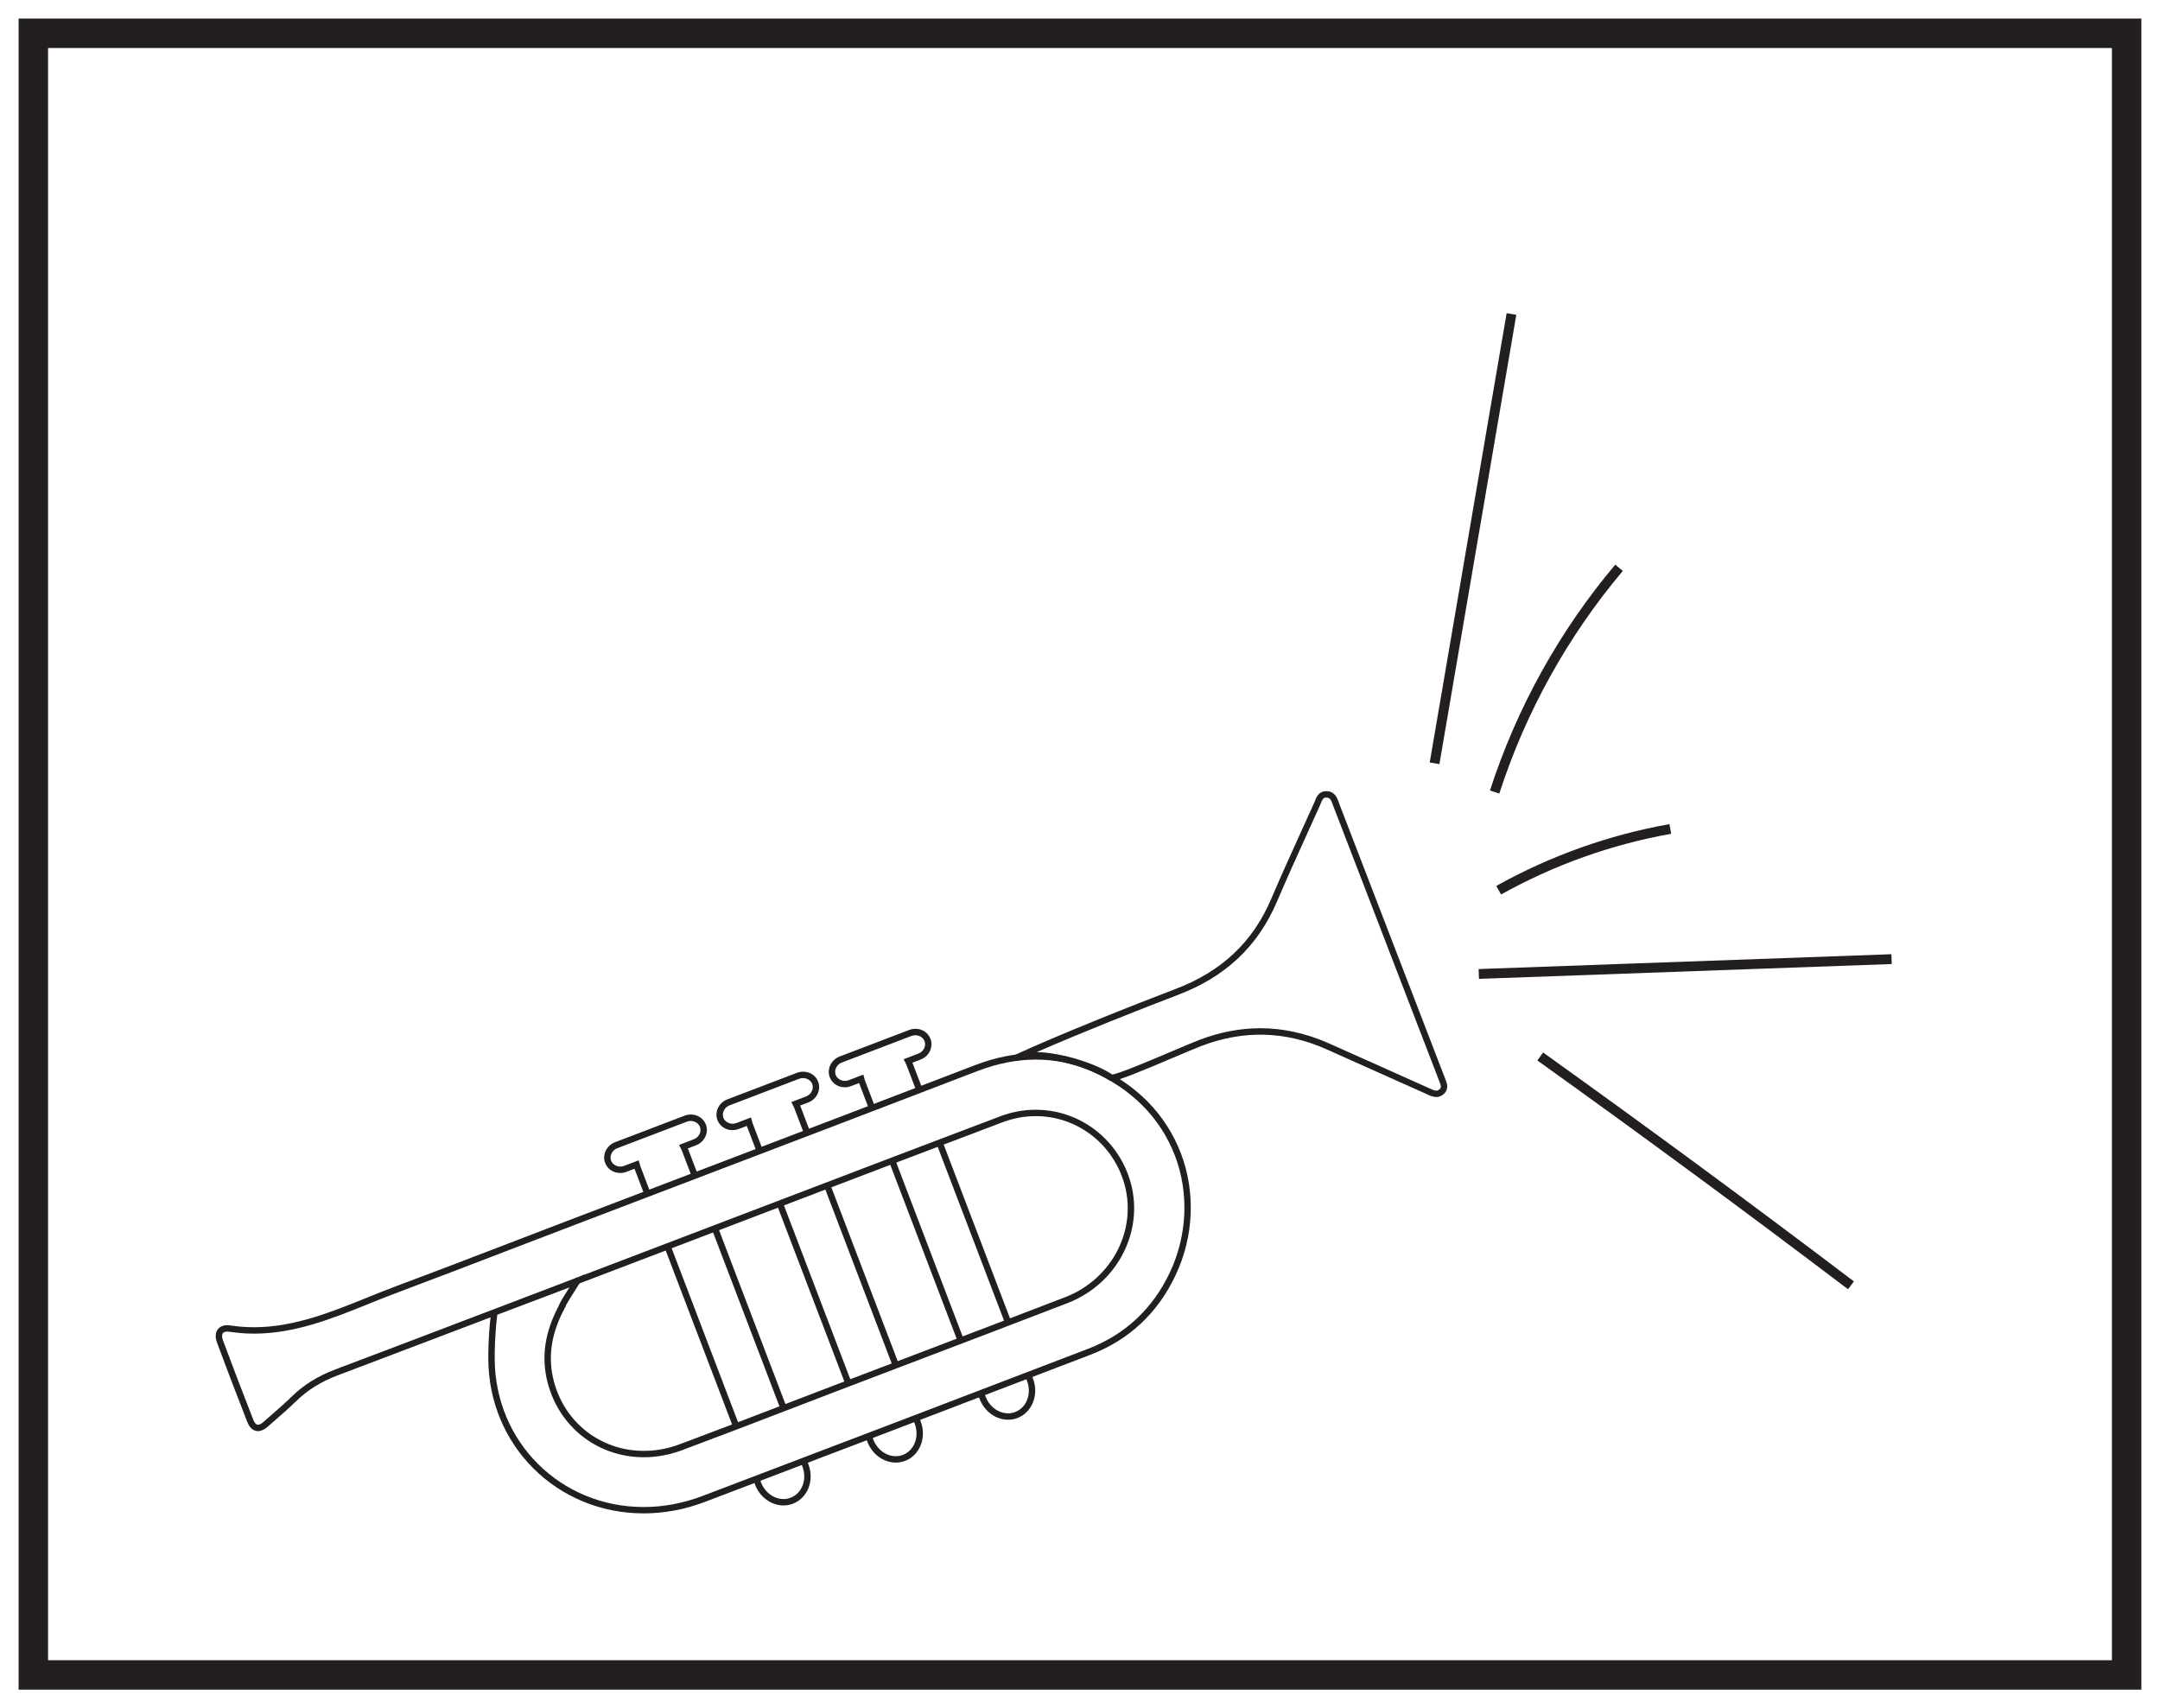 <?xml version="1.0" encoding="UTF-8"?>
<svg xmlns="http://www.w3.org/2000/svg" xmlns:xlink="http://www.w3.org/1999/xlink" width="220pt" height="174pt" viewBox="0 0 220 174" version="1.1">
<g id="surface1">
<rect x="0" y="0" width="220" height="174" style="fill:rgb(100%,100%,100%);fill-opacity:1;stroke:none;"/>
<path style=" stroke:none;fill-rule:nonzero;fill:rgb(100%,100%,100%);fill-opacity:1;" d="M 3.395 3.391 L 216.602 3.391 L 216.602 170.609 L 3.395 170.609 Z M 3.395 3.391 "/>
<path style=" stroke:none;fill-rule:nonzero;fill:rgb(13.73%,12.16%,12.549%);fill-opacity:1;" d="M 218.102 1.891 L 1.895 1.891 L 1.895 172.109 L 218.102 172.109 Z M 215.102 169.109 L 4.895 169.109 L 4.895 4.891 L 215.102 4.891 Z M 215.102 169.109 "/>
<path style=" stroke:none;fill-rule:evenodd;fill:rgb(100%,100%,100%);fill-opacity:1;" d="M 92.723 105.215 L 85.641 107.918 C 84.93 108.188 84.562 108.949 84.812 109.613 C 85.07 110.281 85.852 110.602 86.559 110.328 L 87.711 109.891 C 87.738 109.98 87.754 110.074 87.789 110.168 L 100.082 142.375 C 100.645 143.855 102.184 144.645 103.516 144.133 C 104.848 143.625 105.473 142.016 104.906 140.535 L 92.613 108.324 C 92.582 108.234 92.531 108.152 92.488 108.066 L 93.641 107.629 C 94.352 107.355 94.719 106.598 94.465 105.934 C 94.211 105.266 93.43 104.945 92.723 105.215 "/>
<path style=" stroke:none;fill-rule:nonzero;fill:rgb(13.73%,12.16%,12.549%);fill-opacity:1;" d="M 87.93 109.461 L 88.055 109.91 C 88.062 109.957 88.074 110.004 88.094 110.051 L 100.383 142.258 C 100.773 143.277 101.695 143.961 102.676 143.961 C 102.926 143.961 103.168 143.918 103.398 143.828 C 104.562 143.387 105.102 141.961 104.602 140.648 L 92.312 108.441 C 92.293 108.391 92.266 108.344 92.242 108.297 L 92.039 107.891 L 93.527 107.324 C 93.793 107.223 94.004 107.031 94.121 106.785 C 94.238 106.547 94.254 106.285 94.164 106.047 C 93.977 105.562 93.371 105.316 92.836 105.52 L 85.754 108.223 C 85.215 108.43 84.93 109 85.117 109.496 C 85.305 109.98 85.91 110.23 86.441 110.027 Z M 102.676 144.613 C 101.426 144.613 100.262 143.762 99.777 142.492 L 87.5 110.32 L 86.676 110.633 C 86.469 110.711 86.258 110.75 86.043 110.75 C 85.348 110.75 84.75 110.352 84.512 109.73 C 84.195 108.898 84.648 107.949 85.523 107.613 L 92.605 104.91 C 92.809 104.832 93.023 104.793 93.238 104.793 C 93.934 104.793 94.535 105.195 94.77 105.816 C 94.926 106.223 94.902 106.668 94.707 107.07 C 94.516 107.465 94.18 107.77 93.758 107.93 L 92.934 108.246 L 105.211 140.418 C 105.836 142.062 105.129 143.867 103.629 144.438 C 103.324 144.555 103.004 144.613 102.676 144.613 "/>
<path style=" stroke:none;fill-rule:evenodd;fill:rgb(100%,100%,100%);fill-opacity:1;" d="M 81.285 109.582 L 74.203 112.281 C 73.492 112.555 73.125 113.312 73.379 113.98 C 73.633 114.645 74.414 114.965 75.121 114.695 L 76.277 114.254 C 76.301 114.348 76.316 114.441 76.352 114.531 L 88.645 146.738 C 89.207 148.219 90.746 149.008 92.078 148.5 C 93.41 147.988 94.031 146.379 93.469 144.898 L 81.18 112.691 C 81.145 112.598 81.094 112.516 81.051 112.434 L 82.203 111.992 C 82.914 111.723 83.281 110.961 83.027 110.297 C 82.773 109.633 81.992 109.309 81.285 109.582 "/>
<path style=" stroke:none;fill-rule:nonzero;fill:rgb(13.73%,12.16%,12.549%);fill-opacity:1;" d="M 76.492 113.824 L 76.613 114.27 C 76.625 114.316 76.637 114.367 76.656 114.418 L 88.945 146.625 C 89.336 147.645 90.258 148.328 91.238 148.328 C 91.488 148.328 91.73 148.285 91.965 148.195 C 93.125 147.75 93.664 146.324 93.164 145.016 L 80.875 112.809 C 80.855 112.758 80.828 112.711 80.805 112.664 L 80.602 112.254 L 82.09 111.688 C 82.629 111.48 82.914 110.91 82.727 110.41 C 82.539 109.93 81.934 109.684 81.398 109.883 L 74.316 112.586 C 74.051 112.688 73.84 112.879 73.723 113.125 C 73.605 113.363 73.59 113.625 73.68 113.863 C 73.867 114.348 74.477 114.594 75.008 114.391 Z M 91.238 148.977 C 89.988 148.977 88.824 148.125 88.34 146.855 L 76.062 114.684 L 75.238 115 C 75.035 115.074 74.82 115.117 74.605 115.117 C 73.91 115.117 73.312 114.715 73.074 114.094 C 72.918 113.688 72.941 113.242 73.137 112.84 C 73.328 112.445 73.664 112.141 74.086 111.98 L 81.168 109.277 C 81.371 109.199 81.586 109.16 81.801 109.16 C 82.496 109.16 83.098 109.559 83.332 110.18 C 83.648 111.012 83.195 111.961 82.32 112.297 L 81.496 112.609 L 93.773 144.781 C 94.398 146.43 93.691 148.23 92.195 148.801 C 91.891 148.918 91.566 148.977 91.238 148.977 "/>
<path style=" stroke:none;fill-rule:evenodd;fill:rgb(100%,100%,100%);fill-opacity:1;" d="M 69.848 113.945 L 62.766 116.648 C 62.055 116.918 61.688 117.676 61.941 118.344 C 62.195 119.008 62.977 119.328 63.684 119.059 L 64.836 118.621 C 64.863 118.711 64.879 118.805 64.914 118.898 L 77.207 151.105 C 77.77 152.582 79.309 153.371 80.641 152.863 C 81.973 152.355 82.598 150.742 82.031 149.266 L 69.742 117.055 C 69.707 116.961 69.656 116.883 69.613 116.797 L 70.766 116.355 C 71.477 116.086 71.844 115.324 71.59 114.66 C 71.336 113.996 70.555 113.672 69.848 113.945 "/>
<path style=" stroke:none;fill-rule:nonzero;fill:rgb(13.73%,12.16%,12.549%);fill-opacity:1;" d="M 65.051 118.191 L 65.18 118.641 C 65.191 118.688 65.203 118.734 65.219 118.781 L 77.508 150.988 C 77.898 152.008 78.82 152.691 79.801 152.691 C 80.051 152.691 80.293 152.648 80.523 152.559 C 81.082 152.348 81.516 151.902 81.746 151.309 C 81.977 150.707 81.973 150.02 81.727 149.379 L 69.438 117.172 C 69.418 117.121 69.395 117.078 69.371 117.031 L 69.164 116.621 L 70.652 116.051 C 70.918 115.953 71.129 115.762 71.246 115.516 C 71.363 115.273 71.379 115.012 71.289 114.777 C 71.102 114.293 70.492 114.047 69.965 114.25 L 62.879 116.953 C 62.605 117.055 62.383 117.262 62.27 117.52 C 62.168 117.75 62.156 118 62.242 118.227 C 62.43 118.711 63.035 118.961 63.57 118.754 Z M 79.801 153.344 C 78.551 153.344 77.387 152.488 76.902 151.223 L 64.625 119.047 L 63.801 119.363 C 63.594 119.441 63.383 119.48 63.168 119.48 C 62.473 119.48 61.875 119.082 61.637 118.461 C 61.488 118.07 61.5 117.641 61.676 117.254 C 61.863 116.84 62.215 116.508 62.648 116.344 L 69.73 113.641 C 69.938 113.562 70.148 113.523 70.363 113.523 C 71.055 113.523 71.656 113.926 71.895 114.543 C 72.051 114.949 72.027 115.395 71.832 115.797 C 71.641 116.195 71.305 116.5 70.883 116.66 L 70.059 116.977 L 82.336 149.148 C 82.637 149.938 82.645 150.789 82.352 151.547 C 82.055 152.312 81.488 152.887 80.758 153.168 C 80.449 153.281 80.129 153.344 79.801 153.344 "/>
<path style=" stroke:none;fill-rule:evenodd;fill:rgb(100%,100%,100%);fill-opacity:1;" d="M 111.199 108.777 C 107.371 107.129 103.375 107.281 99.422 108.801 C 85.848 114.023 72.246 119.184 58.66 124.371 C 52.574 126.695 46.504 129.055 40.402 131.34 C 34.922 133.391 29.629 136.277 23.426 135.332 C 22.488 135.188 22.078 135.758 22.41 136.652 C 23.41 139.355 24.445 142.047 25.492 144.73 C 25.812 145.551 26.379 145.672 27.047 145.082 C 28.012 144.23 29 143.406 29.918 142.508 C 31.172 141.273 32.613 140.422 34.27 139.793 C 47.902 134.637 61.52 129.426 75.141 124.23 C 84.094 120.816 93.043 117.391 102.008 114.008 C 107.27 112.02 112.98 114.801 114.723 120.133 C 116.332 125.074 113.668 130.48 108.602 132.434 C 100.777 135.449 92.938 138.414 85.105 141.406 C 79.844 143.414 74.594 145.457 69.316 147.426 C 63.578 149.562 57.594 146.523 56.094 140.754 C 55.391 138.051 55.93 135.5 57.246 133.07 C 57.164 132.969 59.02 130.172 58.789 130.469 C 57.363 131.062 51.801 133.121 50.359 133.684 C 50.359 133.684 50.051 135.555 50.059 138.402 C 50.098 149.516 60.98 156.738 71.641 152.691 C 84.746 147.715 97.844 142.715 110.934 137.695 C 114.832 136.203 117.668 133.523 119.453 129.734 C 122.957 122.285 120.434 112.75 111.199 108.777 "/>
<path style=" stroke:none;fill-rule:nonzero;fill:rgb(13.73%,12.16%,12.549%);fill-opacity:1;" d="M 57.617 133.004 L 57.641 133.027 L 57.531 133.223 C 56.141 135.789 55.773 138.227 56.406 140.672 C 57.512 144.926 61.199 147.785 65.586 147.785 C 66.801 147.785 68.02 147.562 69.203 147.121 C 72.812 145.773 76.469 144.371 80.004 143.012 C 81.664 142.375 83.328 141.738 84.992 141.102 C 87.477 140.152 89.961 139.207 92.445 138.262 C 97.797 136.227 103.145 134.188 108.484 132.133 C 113.371 130.25 115.973 125.023 114.41 120.234 C 113.137 116.316 109.551 113.688 105.492 113.688 C 104.348 113.688 103.215 113.898 102.121 114.309 C 95.289 116.891 88.465 119.492 81.641 122.098 L 59.02 130.73 C 58.957 130.836 58.852 131 58.727 131.199 C 58.438 131.648 57.816 132.625 57.617 133.004 M 50.652 133.918 C 50.578 134.453 50.379 136.117 50.387 138.398 C 50.414 146.867 57.082 153.504 65.566 153.504 C 67.57 153.504 69.574 153.125 71.523 152.387 C 84.535 147.445 97.754 142.402 110.816 137.391 C 114.598 135.941 117.406 133.316 119.16 129.594 C 120.926 125.844 121.113 121.527 119.684 117.754 C 118.211 113.867 115.234 110.867 111.07 109.074 C 107.5 107.535 103.582 107.551 99.539 109.105 C 90.016 112.77 80.32 116.461 70.945 120.035 C 66.891 121.578 62.832 123.125 58.777 124.676 C 56.766 125.441 54.754 126.215 52.746 126.984 C 48.742 128.523 44.602 130.113 40.52 131.645 C 39.539 132.008 38.57 132.398 37.598 132.793 C 33.887 134.289 30.051 135.844 25.879 135.844 C 25.039 135.844 24.199 135.777 23.379 135.652 C 23.297 135.641 23.223 135.637 23.152 135.637 C 23 135.637 22.797 135.664 22.695 135.809 C 22.594 135.957 22.598 136.223 22.715 136.539 C 23.641 139.031 24.645 141.672 25.797 144.613 C 25.887 144.848 26.043 145.125 26.277 145.125 C 26.43 145.125 26.621 145.023 26.836 144.836 C 27.086 144.617 27.336 144.398 27.586 144.18 C 28.289 143.566 29.02 142.934 29.691 142.273 C 30.914 141.074 32.371 140.164 34.152 139.492 C 39.523 137.461 44.891 135.422 50.254 133.375 C 50.555 133.258 51.043 133.074 51.637 132.852 L 51.637 132.848 L 58.586 130.199 L 58.629 130.145 L 58.766 130.125 L 59.516 129.816 L 59.496 129.852 L 81.41 121.492 C 88.234 118.887 95.059 116.281 101.895 113.699 C 103.059 113.262 104.27 113.039 105.492 113.039 C 109.832 113.039 113.664 115.848 115.031 120.031 C 116.699 125.148 113.93 130.73 108.719 132.738 C 103.379 134.797 98.027 136.832 92.676 138.867 C 90.191 139.816 87.707 140.762 85.223 141.707 C 83.559 142.344 81.898 142.98 80.234 143.621 C 76.699 144.98 73.039 146.383 69.43 147.73 C 68.172 148.195 66.879 148.434 65.586 148.434 C 60.898 148.434 56.961 145.383 55.777 140.836 C 55.105 138.246 55.48 135.684 56.918 132.992 C 56.98 132.762 57.254 132.301 57.996 131.137 C 56.785 131.605 54.922 132.309 53.352 132.898 L 51.867 133.457 Z M 65.566 154.152 C 56.719 154.152 49.766 147.234 49.734 138.402 C 49.727 136.438 49.871 134.941 49.965 134.184 C 44.77 136.16 39.578 138.133 34.383 140.098 C 32.688 140.738 31.305 141.602 30.145 142.738 C 29.461 143.41 28.727 144.051 28.016 144.668 C 27.762 144.887 27.512 145.105 27.266 145.324 C 26.926 145.625 26.594 145.773 26.277 145.773 C 26.004 145.773 25.504 145.652 25.188 144.848 C 24.039 141.906 23.031 139.262 22.105 136.766 C 21.91 136.238 21.93 135.77 22.16 135.438 C 22.41 135.078 22.867 134.914 23.477 135.012 C 24.266 135.129 25.074 135.191 25.879 135.191 C 29.922 135.191 33.699 133.664 37.355 132.188 C 38.332 131.793 39.309 131.402 40.289 131.031 C 44.371 129.508 48.512 127.914 52.512 126.379 C 54.523 125.605 56.531 124.836 58.543 124.066 C 62.602 122.52 66.656 120.973 70.715 119.426 C 80.09 115.855 89.781 112.16 99.305 108.496 C 103.508 106.883 107.602 106.871 111.328 108.477 C 115.656 110.34 118.758 113.469 120.293 117.523 C 121.785 121.465 121.586 125.965 119.746 129.871 C 117.922 133.754 114.992 136.488 111.051 138 C 97.984 143.008 84.766 148.055 71.758 152.996 C 69.73 153.766 67.648 154.152 65.566 154.152 "/>
<path style=" stroke:none;fill-rule:evenodd;fill:rgb(100%,100%,100%);fill-opacity:1;" d="M 146.863 109.926 C 143.285 100.629 139.707 91.328 136.121 82.031 C 135.934 81.551 135.816 80.953 135.141 80.914 C 134.434 80.879 134.328 81.496 134.117 81.965 C 132.664 85.199 131.168 88.414 129.781 91.676 C 127.828 96.266 124.473 99.289 119.84 101.043 C 115.832 102.562 107.746 105.781 103.547 107.73 C 105.938 106.902 111.078 108.32 113.156 109.758 C 113.566 110.039 120.168 107.031 122.277 106.227 C 126.637 104.562 130.945 104.676 135.199 106.566 C 138.645 108.094 142.082 109.641 145.52 111.184 C 145.98 111.391 146.438 111.594 146.863 111.164 C 147.262 110.766 147.02 110.332 146.863 109.926 "/>
<path style=" stroke:none;fill-rule:nonzero;fill:rgb(13.73%,12.16%,12.549%);fill-opacity:1;" d="M 128.367 104.734 C 130.695 104.734 133.039 105.25 135.332 106.27 C 138.379 107.621 141.418 108.984 144.461 110.352 L 145.652 110.887 C 145.875 110.988 146.109 111.094 146.293 111.094 C 146.379 111.094 146.496 111.074 146.633 110.934 C 146.82 110.75 146.777 110.582 146.613 110.184 L 146.559 110.043 C 142.98 100.742 139.402 91.445 135.816 82.148 L 135.746 81.957 C 135.57 81.461 135.465 81.258 135.121 81.238 C 134.797 81.215 134.691 81.406 134.516 81.852 C 134.484 81.934 134.453 82.02 134.414 82.098 C 134.02 82.973 133.625 83.848 133.227 84.719 C 132.18 87.031 131.09 89.426 130.078 91.801 C 128.129 96.387 124.816 99.508 119.957 101.348 C 116.41 102.691 109.965 105.25 105.602 107.164 C 108.305 107.238 111.68 108.371 113.281 109.449 C 113.922 109.395 117.109 108.039 119.234 107.141 C 120.453 106.621 121.508 106.172 122.164 105.922 C 124.23 105.133 126.32 104.734 128.367 104.734 M 146.293 111.742 C 145.969 111.742 145.66 111.605 145.387 111.48 L 144.195 110.945 C 141.152 109.578 138.113 108.215 135.07 106.863 C 130.91 105.02 126.652 104.906 122.395 106.531 C 121.75 106.777 120.652 107.242 119.488 107.738 C 116.23 109.121 113.875 110.102 113.246 110.102 C 113.137 110.102 113.047 110.074 112.969 110.023 C 111.453 108.977 107.938 107.809 105.316 107.809 C 104.648 107.809 104.09 107.887 103.652 108.039 L 103.41 107.438 C 107.566 105.508 115.602 102.301 119.727 100.738 C 124.414 98.965 127.605 95.961 129.48 91.547 C 130.496 89.164 131.586 86.766 132.637 84.449 C 133.031 83.578 133.43 82.703 133.824 81.832 C 133.852 81.762 133.883 81.688 133.914 81.613 C 134.074 81.203 134.312 80.59 135.082 80.59 L 135.156 80.59 C 135.965 80.633 136.191 81.273 136.359 81.738 L 136.422 81.914 C 140.008 91.215 143.59 100.512 147.168 109.809 L 147.219 109.938 C 147.371 110.316 147.598 110.887 147.094 111.395 C 146.863 111.625 146.594 111.742 146.293 111.742 "/>
<path style="fill:none;stroke-width:1;stroke-linecap:butt;stroke-linejoin:miter;stroke:rgb(13.73%,12.16%,12.549%);stroke-opacity:1;stroke-miterlimit:10;" d="M 0.001 0.002 C 2.611 15.255 5.22 30.509 7.834 45.767 " transform="matrix(1,0,0,-1,146.112,77.751)"/>
<path style="fill:none;stroke-width:1;stroke-linecap:butt;stroke-linejoin:miter;stroke:rgb(13.73%,12.16%,12.549%);stroke-opacity:1;stroke-miterlimit:10;" d="M -0 -0.001 C 2.695 8.338 7.027 16.143 12.672 22.842 " transform="matrix(1,0,0,-1,152.231,80.674)"/>
<path style="fill:none;stroke-width:1;stroke-linecap:butt;stroke-linejoin:miter;stroke:rgb(13.73%,12.16%,12.549%);stroke-opacity:1;stroke-miterlimit:10;" d="M 0.001 0.002 C 5.427 3.033 11.36 5.154 17.481 6.24 " transform="matrix(1,0,0,-1,152.644,90.678)"/>
<path style="fill:none;stroke-width:1;stroke-linecap:butt;stroke-linejoin:miter;stroke:rgb(13.73%,12.16%,12.549%);stroke-opacity:1;stroke-miterlimit:10;" d="M -0.001 0.002 L 42.042 1.513 " transform="matrix(1,0,0,-1,150.618,99.209)"/>
<path style="fill:none;stroke-width:1;stroke-linecap:butt;stroke-linejoin:miter;stroke:rgb(13.73%,12.16%,12.549%);stroke-opacity:1;stroke-miterlimit:10;" d="M 0.002 0.001 C 10.658 -7.624 21.209 -15.394 31.65 -23.308 " transform="matrix(1,0,0,-1,156.873,107.614)"/>
</g>
</svg>
